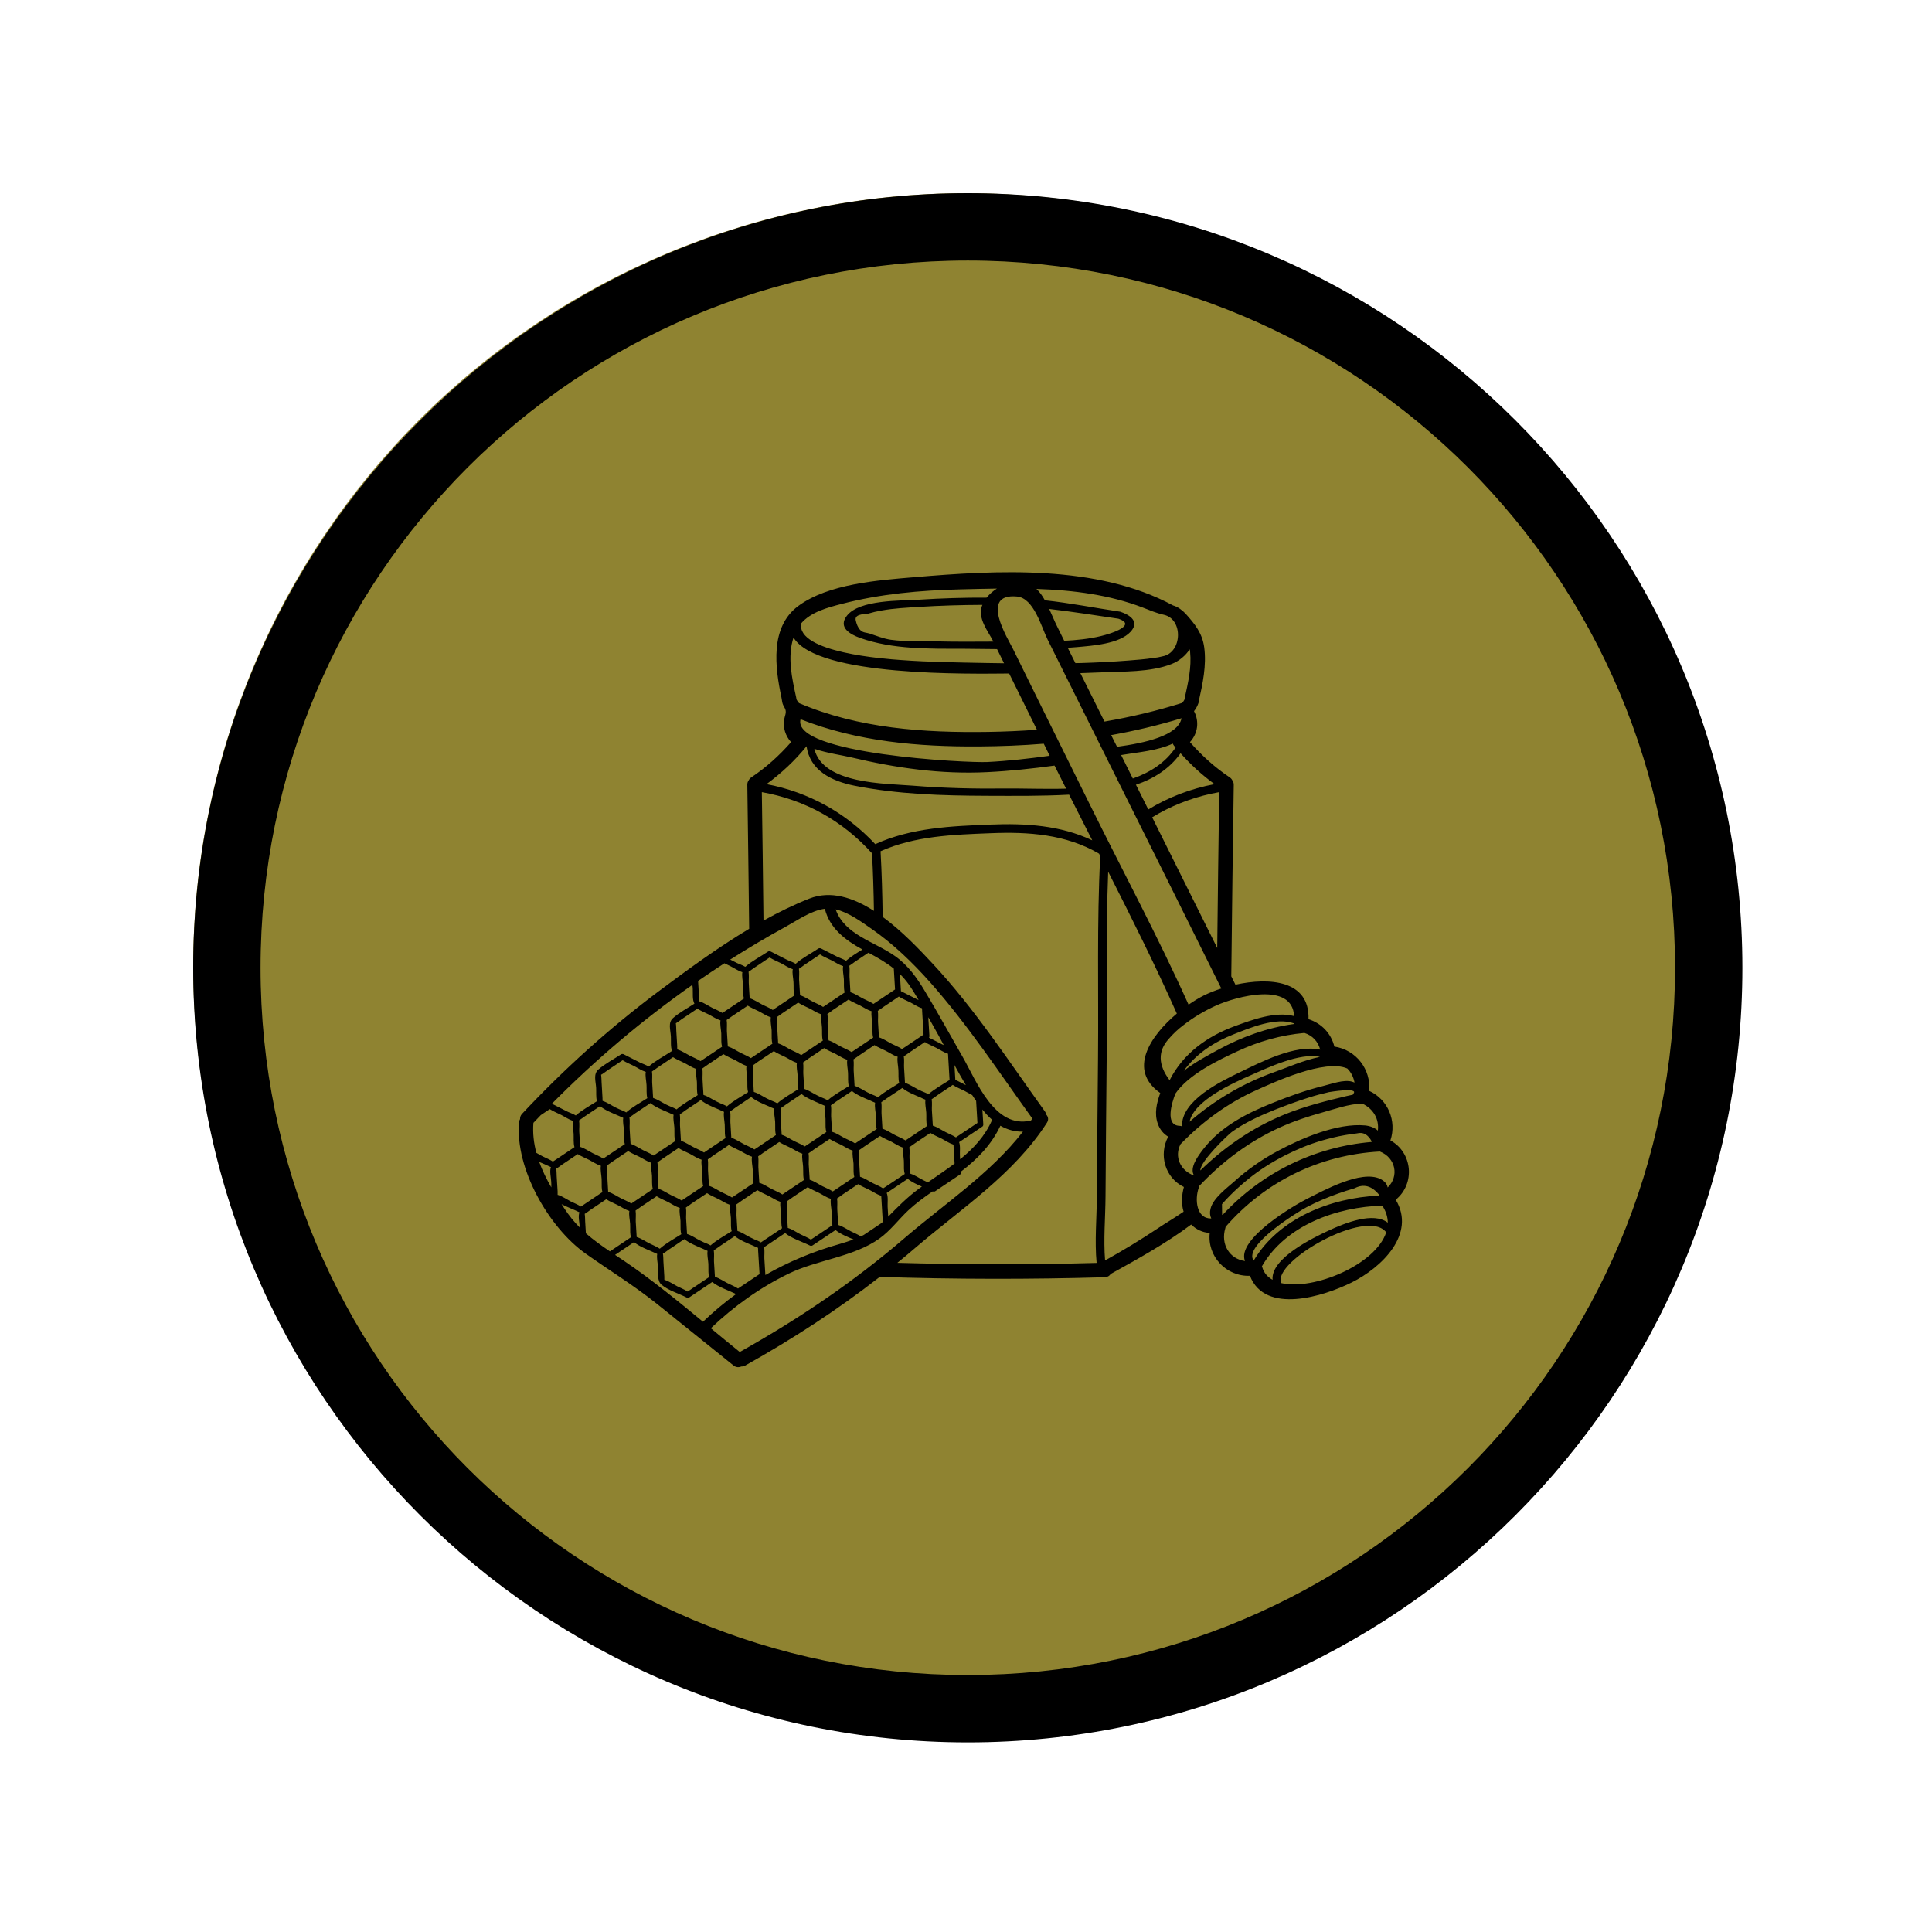 <svg version="1.0" preserveAspectRatio="xMidYMid meet" height="1080" viewBox="0 0 810 810" zoomAndPan="magnify" width="1080" xmlns:xlink="http://www.w3.org/1999/xlink" xmlns="http://www.w3.org/2000/svg"><defs><clipPath id="51ce059ffc"><path clip-rule="nonzero" d="M 81 81 L 730.5 81 L 730.5 730.5 L 81 730.5 Z M 81 81"></path></clipPath><clipPath id="819fc9772f"><path clip-rule="nonzero" d="M 217 239 L 591 239 L 591 573.367 L 217 573.367 Z M 217 239"></path></clipPath></defs><path fill-rule="nonzero" fill-opacity="1" d="M 728.992 404.996 C 728.992 410.297 728.859 415.598 728.602 420.895 C 728.34 426.188 727.949 431.477 727.43 436.754 C 726.91 442.027 726.262 447.289 725.484 452.535 C 724.707 457.781 723.801 463.004 722.766 468.203 C 721.73 473.402 720.57 478.574 719.281 483.719 C 717.992 488.863 716.578 493.973 715.039 499.047 C 713.5 504.121 711.836 509.152 710.051 514.145 C 708.266 519.137 706.355 524.082 704.328 528.984 C 702.297 533.883 700.148 538.727 697.883 543.52 C 695.617 548.312 693.234 553.051 690.734 557.727 C 688.234 562.402 685.621 567.016 682.895 571.562 C 680.168 576.109 677.332 580.59 674.387 584.996 C 671.441 589.406 668.391 593.738 665.23 598 C 662.07 602.258 658.809 606.438 655.445 610.535 C 652.082 614.633 648.621 618.648 645.059 622.578 C 641.5 626.504 637.844 630.344 634.094 634.094 C 630.344 637.844 626.504 641.5 622.578 645.059 C 618.648 648.621 614.633 652.082 610.535 655.445 C 606.438 658.809 602.258 662.07 598 665.23 C 593.738 668.391 589.406 671.441 584.996 674.387 C 580.59 677.332 576.109 680.168 571.562 682.895 C 567.016 685.621 562.402 688.234 557.727 690.734 C 553.051 693.234 548.312 695.617 543.52 697.883 C 538.727 700.148 533.883 702.297 528.984 704.328 C 524.082 706.355 519.137 708.266 514.145 710.051 C 509.152 711.836 504.121 713.5 499.047 715.039 C 493.973 716.578 488.863 717.992 483.719 719.281 C 478.574 720.57 473.402 721.73 468.203 722.766 C 463.004 723.801 457.781 724.707 452.535 725.484 C 447.289 726.262 442.027 726.91 436.754 727.43 C 431.477 727.949 426.188 728.34 420.895 728.602 C 415.598 728.859 410.297 728.992 404.996 728.992 C 399.691 728.992 394.395 728.859 389.098 728.602 C 383.801 728.34 378.516 727.949 373.238 727.43 C 367.961 726.91 362.699 726.262 357.457 725.484 C 352.211 724.707 346.988 723.801 341.785 722.766 C 336.586 721.73 331.414 720.57 326.27 719.281 C 321.129 717.992 316.02 716.578 310.945 715.039 C 305.871 713.5 300.836 711.836 295.844 710.051 C 290.852 708.266 285.906 706.355 281.008 704.328 C 276.109 702.297 271.262 700.148 266.469 697.883 C 261.676 695.617 256.941 693.234 252.266 690.734 C 247.59 688.234 242.977 685.621 238.43 682.895 C 233.879 680.168 229.402 677.332 224.992 674.387 C 220.586 671.441 216.25 668.391 211.992 665.23 C 207.734 662.07 203.555 658.809 199.453 655.445 C 195.355 652.082 191.344 648.621 187.414 645.059 C 183.484 641.5 179.645 637.844 175.895 634.094 C 172.148 630.344 168.492 626.504 164.93 622.578 C 161.371 618.648 157.906 614.633 154.543 610.535 C 151.18 606.438 147.918 602.258 144.762 598 C 141.602 593.738 138.551 589.406 135.602 584.996 C 132.656 580.59 129.82 576.109 127.094 571.562 C 124.371 567.016 121.758 562.402 119.258 557.727 C 116.758 553.051 114.375 548.312 112.105 543.52 C 109.84 538.727 107.691 533.883 105.664 528.984 C 103.633 524.082 101.727 519.137 99.938 514.145 C 98.152 509.152 96.492 504.121 94.949 499.047 C 93.41 493.973 92 488.863 90.711 483.719 C 89.422 478.574 88.262 473.402 87.227 468.203 C 86.191 463.004 85.285 457.781 84.508 452.535 C 83.73 447.289 83.078 442.027 82.559 436.754 C 82.039 431.477 81.652 426.188 81.391 420.895 C 81.129 415.598 81 410.297 81 404.996 C 81 399.691 81.129 394.395 81.391 389.098 C 81.652 383.801 82.039 378.516 82.559 373.238 C 83.078 367.961 83.73 362.699 84.508 357.457 C 85.285 352.211 86.191 346.988 87.227 341.785 C 88.262 336.586 89.422 331.414 90.711 326.27 C 92 321.129 93.41 316.02 94.949 310.945 C 96.492 305.871 98.152 300.836 99.938 295.844 C 101.727 290.852 103.633 285.906 105.664 281.008 C 107.691 276.109 109.84 271.262 112.105 266.469 C 114.375 261.676 116.758 256.941 119.258 252.266 C 121.758 247.59 124.371 242.977 127.094 238.43 C 129.82 233.879 132.656 229.402 135.602 224.992 C 138.551 220.586 141.602 216.25 144.762 211.992 C 147.918 207.734 151.18 203.555 154.543 199.453 C 157.906 195.355 161.371 191.344 164.93 187.414 C 168.492 183.484 172.148 179.645 175.895 175.895 C 179.645 172.148 183.484 168.492 187.414 164.93 C 191.344 161.371 195.355 157.906 199.453 154.543 C 203.555 151.18 207.734 147.918 211.992 144.762 C 216.25 141.602 220.586 138.551 224.992 135.602 C 229.402 132.656 233.879 129.82 238.43 127.094 C 242.977 124.371 247.59 121.758 252.266 119.258 C 256.941 116.758 261.676 114.375 266.469 112.105 C 271.262 109.84 276.109 107.691 281.008 105.664 C 285.906 103.633 290.852 101.727 295.844 99.938 C 300.836 98.152 305.871 96.492 310.945 94.949 C 316.02 93.41 321.129 92 326.27 90.711 C 331.414 89.422 336.586 88.262 341.785 87.227 C 346.988 86.191 352.211 85.285 357.457 84.508 C 362.699 83.73 367.961 83.078 373.238 82.559 C 378.516 82.039 383.801 81.652 389.098 81.391 C 394.395 81.129 399.691 81 404.996 81 C 410.297 81 415.598 81.129 420.895 81.391 C 426.188 81.652 431.477 82.039 436.754 82.559 C 442.027 83.078 447.289 83.73 452.535 84.508 C 457.781 85.285 463.004 86.191 468.203 87.227 C 473.402 88.262 478.574 89.422 483.719 90.711 C 488.863 92 493.973 93.41 499.047 94.949 C 504.121 96.492 509.152 98.152 514.145 99.938 C 519.137 101.727 524.082 103.633 528.984 105.664 C 533.883 107.691 538.727 109.84 543.52 112.105 C 548.312 114.375 553.051 116.758 557.727 119.258 C 562.402 121.758 567.016 124.371 571.562 127.094 C 576.109 129.82 580.59 132.656 584.996 135.602 C 589.406 138.551 593.738 141.602 598 144.762 C 602.258 147.918 606.438 151.18 610.535 154.543 C 614.633 157.906 618.648 161.371 622.578 164.93 C 626.504 168.492 630.344 172.148 634.094 175.895 C 637.844 179.645 641.5 183.484 645.059 187.414 C 648.621 191.344 652.082 195.355 655.445 199.453 C 658.809 203.555 662.07 207.734 665.23 211.992 C 668.391 216.25 671.441 220.586 674.387 224.992 C 677.332 229.402 680.168 233.879 682.895 238.43 C 685.621 242.977 688.234 247.59 690.734 252.266 C 693.234 256.941 695.617 261.676 697.883 266.469 C 700.148 271.262 702.297 276.109 704.328 281.008 C 706.355 285.906 708.266 290.852 710.051 295.844 C 711.836 300.836 713.5 305.871 715.039 310.945 C 716.578 316.02 717.992 321.129 719.281 326.27 C 720.57 331.414 721.73 336.586 722.766 341.785 C 723.801 346.988 724.707 352.211 725.484 357.457 C 726.262 362.699 726.91 367.961 727.43 373.238 C 727.949 378.516 728.34 383.801 728.602 389.098 C 728.859 394.395 728.992 399.691 728.992 404.996 Z M 728.992 404.996" fill="#8f8331"></path><g clip-path="url(#51ce059ffc)"><path fill-rule="nonzero" fill-opacity="1" d="M 405.75 81 C 226.562 81 81 226.562 81 405.75 C 81 584.938 226.562 730.5 405.75 730.5 C 584.938 730.5 730.5 584.938 730.5 405.75 C 730.5 226.562 584.938 81 405.75 81 Z M 405.75 109.238 C 569.676 109.238 702.262 241.824 702.262 405.75 C 702.262 569.676 569.676 702.262 405.75 702.262 C 241.824 702.262 109.238 569.676 109.238 405.75 C 109.238 241.824 241.824 109.238 405.75 109.238 Z M 405.75 109.238" fill="#000000"></path></g><g clip-path="url(#819fc9772f)"><path fill-rule="nonzero" fill-opacity="1" d="M 231.141 497.824 C 231.141 497.012 231.164 496.223 231.105 495.492 C 230.98 493.34 230.34 491.09 230.98 489.316 C 229.488 488.574 227.75 487.879 226.062 487.141 C 227.387 490.812 229.148 494.348 231.141 497.824 Z M 240.836 480.949 C 240.836 480.938 240.836 480.914 240.836 480.891 C 240.348 479.211 240.594 477.133 240.496 475.359 C 240.387 473.5 239.887 471.578 240.191 469.926 C 240.191 469.898 240.191 469.898 240.191 469.887 C 240.105 469.863 240.07 469.863 239.984 469.852 C 238.367 469.316 236.777 468.188 235.258 467.422 C 233.703 466.629 231.977 465.973 230.52 465.012 C 230.496 465 230.496 465 230.496 465 C 230.07 465.258 229.672 465.547 229.27 465.805 C 228.418 466.375 227.594 466.934 226.742 467.504 C 225.723 468.586 224.664 469.668 223.633 470.75 C 223.293 475.152 223.801 479.336 224.871 483.332 C 225.758 483.82 226.621 484.367 227.473 484.793 C 228.879 485.496 230.461 486.105 231.773 486.969 C 231.797 486.992 231.797 486.992 231.797 486.992 C 232.211 486.727 232.621 486.445 233.023 486.191 C 235.621 484.43 238.234 482.691 240.836 480.949 Z M 243.07 514.641 C 243.07 514.566 243.07 514.504 243.059 514.422 C 242.938 512.281 242.281 510.055 242.938 508.258 C 240.688 507.125 237.871 506.141 235.441 504.852 C 235.793 505.41 236.156 505.957 236.512 506.508 C 238.551 509.656 240.738 512.305 243.07 514.641 Z M 252.559 499.797 C 252.559 499.797 252.559 499.781 252.559 499.758 C 252.195 498.469 252.254 496.914 252.254 495.453 C 252.254 495.031 252.254 494.629 252.23 494.227 C 252.121 492.367 251.637 490.422 251.914 488.793 C 251.914 488.77 251.914 488.742 251.914 488.742 C 251.855 488.73 251.816 488.73 251.734 488.695 C 250.117 488.184 248.5 487.055 246.996 486.289 C 245.453 485.496 243.703 484.828 242.27 483.883 C 242.246 483.855 242.246 483.855 242.23 483.855 C 241.82 484.125 241.418 484.402 241.016 484.672 C 239.242 485.863 237.457 487.055 235.684 488.246 C 235.199 488.574 233.812 489.68 233.18 489.961 C 233.352 490.688 233.363 492.574 233.387 493.098 C 233.535 495.262 233.645 497.414 233.789 499.578 C 233.812 499.941 233.754 500.488 233.789 500.949 C 233.875 500.973 233.934 500.988 234.031 501.012 C 235.805 501.57 237.566 502.809 239.195 503.66 C 240.617 504.367 242.184 504.961 243.52 505.836 C 243.52 505.863 243.52 505.863 243.543 505.863 C 243.945 505.594 244.371 505.316 244.77 505.047 C 247.371 503.297 249.961 501.559 252.559 499.797 Z M 261.949 479.688 C 261.949 479.664 261.949 479.637 261.949 479.637 C 261.477 477.949 261.719 475.871 261.621 474.082 C 261.5 472.246 261.016 470.324 261.305 468.672 C 261.137 468.586 260.977 468.539 260.82 468.453 C 260.336 468.27 259.848 468.051 259.387 467.809 C 256.652 466.629 253.629 465.461 251.574 463.75 C 251.176 464.004 250.785 464.27 250.383 464.551 C 248.621 465.73 246.848 466.922 245.074 468.113 C 244.648 468.391 243.461 469.316 242.766 469.73 C 243.035 471.215 242.793 473.305 242.852 474.387 C 242.949 476.062 243.059 477.766 243.156 479.445 C 243.191 479.906 243.215 480.367 243.254 480.828 C 243.301 480.855 243.363 480.879 243.422 480.891 C 245.195 481.461 246.934 482.676 248.586 483.516 C 249.996 484.246 251.574 484.828 252.887 485.719 C 252.898 485.719 252.898 485.719 252.922 485.742 C 253.324 485.473 253.727 485.184 254.137 484.914 C 256.738 483.176 259.34 481.414 261.949 479.688 Z M 264.516 518.734 C 264.516 518.723 264.516 518.699 264.516 518.688 C 264.148 517.387 264.211 515.832 264.211 514.383 C 264.211 513.957 264.211 513.559 264.188 513.145 C 264.062 511.285 263.578 509.375 263.859 507.723 C 263.859 507.699 263.859 507.699 263.859 507.672 C 263.809 507.648 263.762 507.648 263.676 507.637 C 262.07 507.113 260.457 505.984 258.938 505.219 C 257.406 504.426 255.645 503.758 254.211 502.809 C 254.199 502.785 254.199 502.785 254.176 502.785 C 253.773 503.055 253.371 503.332 252.961 503.602 C 251.188 504.793 249.414 505.984 247.637 507.176 C 247.152 507.492 245.754 508.609 245.137 508.914 C 245.293 509.617 245.316 511.492 245.332 512.039 C 245.441 513.715 245.535 515.395 245.633 517.07 C 248.77 519.816 252.121 522.215 255.707 524.645 C 256.035 524.414 256.375 524.195 256.715 523.977 C 259.324 522.215 261.926 520.477 264.516 518.734 Z M 271.391 460.418 C 271.391 460.418 271.391 460.418 271.391 460.395 C 270.93 458.715 271.172 456.613 271.062 454.863 C 270.953 453 270.441 451.055 270.746 449.426 C 270.746 449.402 270.746 449.391 270.746 449.391 C 270.688 449.367 270.648 449.367 270.562 449.328 C 268.926 448.82 267.332 447.688 265.824 446.922 C 264.281 446.133 262.535 445.465 261.074 444.516 C 261.074 444.504 261.074 444.504 261.062 444.504 C 260.637 444.758 260.227 445.039 259.824 445.305 C 258.074 446.496 256.289 447.688 254.516 448.879 C 254.027 449.207 252.621 450.316 252 450.594 C 252.172 451.324 252.172 453.207 252.219 453.73 C 252.34 455.895 252.484 458.047 252.594 460.211 C 252.621 460.551 252.582 461.086 252.621 461.523 C 252.703 461.559 252.777 461.609 252.863 461.645 C 254.637 462.215 256.375 463.445 258.027 464.297 C 258.598 464.574 259.156 464.832 259.75 465.098 C 260.613 465.461 261.707 465.863 262.535 466.387 C 265.121 464.09 268.449 462.324 271.391 460.418 Z M 273.699 498.543 C 273.699 498.531 273.699 498.508 273.699 498.48 C 273.211 496.805 273.457 494.727 273.348 492.949 C 273.25 491.09 272.738 489.168 273.043 487.516 C 273.043 487.504 273.043 487.504 273.031 487.48 C 272.969 487.457 272.922 487.457 272.848 487.43 C 271.23 486.91 269.641 485.777 268.121 485.012 C 266.566 484.223 264.828 483.566 263.383 482.617 C 263.359 482.594 263.359 482.594 263.359 482.594 C 262.934 482.848 262.535 483.141 262.133 483.395 C 260.348 484.586 258.574 485.777 256.824 486.969 C 256.375 487.262 255.207 488.184 254.516 488.586 C 254.758 490.082 254.539 492.16 254.602 493.254 C 254.699 494.934 254.805 496.633 254.902 498.301 C 254.914 498.773 254.965 499.234 254.977 499.699 C 255.051 499.723 255.086 499.734 255.16 499.758 C 256.922 500.328 258.672 501.535 260.336 502.383 C 261.719 503.09 263.324 503.699 264.637 504.562 C 264.648 504.586 264.648 504.586 264.648 504.609 C 265.074 504.316 265.473 504.039 265.887 503.77 C 268.488 502.02 271.086 500.281 273.699 498.543 Z M 283.078 478.41 C 283.078 478.387 283.078 478.375 283.055 478.375 C 282.688 477.062 282.75 475.504 282.75 474.047 C 282.75 473.645 282.75 473.219 282.738 472.828 C 282.617 470.98 282.129 469.062 282.41 467.395 C 282.25 467.336 282.105 467.262 281.922 467.176 C 281.461 466.996 280.977 466.801 280.488 466.531 C 277.77 465.367 274.754 464.188 272.703 462.473 C 272.301 462.738 271.902 463.02 271.512 463.285 C 270.285 464.09 269.07 464.914 267.855 465.73 C 267.297 466.094 266.75 466.473 266.203 466.836 C 265.766 467.141 264.586 468.051 263.883 468.477 C 264.148 469.973 263.906 472.027 263.98 473.121 C 264.039 474.168 264.102 475.227 264.16 476.27 C 264.211 476.891 264.246 477.535 264.281 478.168 C 264.309 478.629 264.344 479.09 264.367 479.566 C 264.43 479.578 264.465 479.602 264.551 479.625 C 266.312 480.184 268.062 481.414 269.715 482.25 C 271.109 482.969 272.68 483.578 274.016 484.453 C 274.016 484.453 274.039 484.453 274.039 484.465 C 274.465 484.211 274.863 483.918 275.266 483.637 C 277.867 481.898 280.477 480.148 283.078 478.41 Z M 285.641 517.449 C 285.641 517.434 285.641 517.434 285.641 517.434 C 285.254 516.121 285.312 514.578 285.312 513.133 C 285.312 512.707 285.312 512.281 285.301 511.879 C 285.203 510.02 284.695 508.098 284.996 506.445 C 284.996 506.445 284.996 506.422 284.996 506.41 C 284.914 506.383 284.875 506.383 284.789 506.359 C 283.176 505.836 281.582 504.73 280.078 503.941 C 278.523 503.176 276.785 502.48 275.328 501.535 C 275.301 501.535 275.301 501.52 275.301 501.52 C 274.891 501.777 274.477 502.055 274.074 502.348 C 272.301 503.516 270.539 504.707 268.766 505.898 C 268.328 506.176 267.148 507.113 266.469 507.516 C 266.711 509.023 266.48 511.09 266.543 512.184 C 266.664 514.324 266.809 516.488 266.93 518.625 C 266.992 518.641 267.027 518.664 267.113 518.688 C 268.875 519.246 270.625 520.477 272.277 521.301 C 273.699 522.031 275.266 522.613 276.578 523.516 C 276.602 523.516 276.602 523.516 276.602 523.527 C 276.664 523.488 276.723 523.453 276.762 523.406 C 279.359 521.133 282.688 519.344 285.641 517.449 Z M 291.133 420.785 C 290.184 418.984 290.562 416.418 290.441 414.328 C 290.402 413.855 290.344 413.379 290.281 412.906 C 269.215 427.691 249.535 444.395 231.383 462.738 C 233.508 463.82 235.648 464.891 237.762 465.984 C 238.637 466.434 240.266 466.934 241.395 467.664 C 244.008 465.367 247.336 463.602 250.273 461.684 C 249.801 459.992 250.031 457.914 249.934 456.125 C 249.777 453.328 248.684 450.34 250.848 448.418 C 253.629 445.973 257.262 444.113 260.348 442.059 C 260.711 441.793 261.195 441.852 261.586 442.059 C 263.82 443.191 266.082 444.332 268.328 445.488 C 269.215 445.926 270.844 446.438 271.973 447.164 C 274.742 444.699 278.398 442.836 281.484 440.781 C 281.582 440.699 281.703 440.699 281.801 440.688 C 281.062 438.922 281.375 436.516 281.27 434.523 C 281.098 431.715 280.004 428.723 282.168 426.828 C 284.789 424.504 288.168 422.73 291.133 420.785 Z M 292.504 459.141 C 292.504 459.141 292.504 459.141 292.504 459.117 C 292.043 457.438 292.285 455.359 292.176 453.586 C 292.055 451.727 291.57 449.816 291.863 448.152 C 291.863 448.137 291.863 448.137 291.863 448.113 C 291.801 448.09 291.754 448.09 291.68 448.078 C 290.062 447.543 288.449 446.41 286.93 445.645 C 285.398 444.855 283.648 444.199 282.215 443.25 C 282.191 443.227 282.191 443.227 282.168 443.227 C 281.766 443.48 281.363 443.773 280.965 444.027 C 279.18 445.219 277.402 446.41 275.629 447.617 C 275.207 447.895 274.039 448.82 273.336 449.219 C 273.59 450.715 273.348 452.793 273.43 453.891 C 273.527 455.566 273.625 457.246 273.734 458.945 C 273.746 459.383 273.773 459.848 273.809 460.297 C 273.883 460.332 273.93 460.355 273.977 460.395 C 273.977 460.395 273.977 460.395 273.988 460.395 C 275.75 460.965 277.5 462.168 279.141 463.02 C 279.711 463.297 280.297 463.566 280.879 463.82 C 281.742 464.188 282.809 464.598 283.648 465.121 C 286.25 462.836 289.578 461.062 292.504 459.141 Z M 294.801 497.277 C 294.801 497.254 294.801 497.23 294.801 497.23 C 294.34 495.539 294.582 493.461 294.484 491.676 C 294.363 489.824 293.879 487.906 294.156 486.238 C 294.156 486.238 294.156 486.227 294.156 486.203 C 294.098 486.191 294.062 486.191 293.977 486.168 C 292.348 485.645 290.742 484.523 289.238 483.734 C 287.707 482.969 285.945 482.289 284.512 481.34 C 284.488 481.34 284.488 481.316 284.477 481.316 C 284.062 481.582 283.648 481.863 283.234 482.141 C 281.484 483.32 279.711 484.512 277.926 485.703 C 277.5 485.984 276.312 486.91 275.629 487.32 C 275.898 488.828 275.656 490.895 275.715 491.977 C 275.812 493.656 275.91 495.359 276.02 497.035 C 276.055 497.496 276.078 497.961 276.094 498.422 C 276.152 498.445 276.215 498.469 276.273 498.48 C 278.047 499.055 279.785 500.281 281.449 501.109 C 282.859 501.836 284.426 502.422 285.738 503.309 C 285.762 503.309 285.762 503.309 285.785 503.332 C 286.188 503.066 286.59 502.785 286.988 502.508 C 289.602 500.77 292.203 499.016 294.801 497.277 Z M 297.305 535.43 C 297.305 535.43 297.305 535.402 297.305 535.379 C 296.941 534.09 297 532.523 297 531.062 C 297 530.664 297 530.238 296.988 529.848 C 296.867 527.988 296.383 526.078 296.66 524.438 C 296.504 524.352 296.332 524.281 296.176 524.219 C 295.688 524.035 295.203 523.816 294.742 523.574 C 292.02 522.395 289.008 521.203 286.93 519.516 C 286.676 519.672 286.43 519.855 286.164 520.039 C 286.02 520.109 285.883 520.219 285.738 520.293 C 284.535 521.133 283.32 521.934 282.105 522.762 C 281.547 523.125 281 523.488 280.43 523.867 C 279.957 524.195 278.559 525.301 277.926 525.594 C 278.098 526.309 278.109 528.195 278.133 528.719 C 278.277 530.883 278.398 533.047 278.523 535.211 C 278.559 535.562 278.496 536.109 278.535 536.57 C 278.617 536.594 278.68 536.621 278.777 536.633 C 280.551 537.203 282.312 538.43 283.941 539.281 C 285.363 539.988 286.93 540.594 288.242 541.457 C 288.266 541.484 288.266 541.484 288.289 541.484 C 288.691 541.227 289.117 540.938 289.516 540.68 C 289.883 540.438 290.246 540.168 290.609 539.926 C 292.848 538.43 295.094 536.938 297.305 535.43 Z M 308.602 542.539 C 305.48 540.984 301.266 539.672 298.617 537.473 C 295.41 539.621 292.203 541.785 288.996 543.926 C 288.605 544.195 288.145 544.133 287.754 543.926 C 284.57 542.309 280.078 540.961 277.367 538.637 C 275.387 536.938 276.02 533.691 275.848 531.125 C 275.75 529.266 275.242 527.344 275.547 525.715 C 272.434 524.219 268.391 522.906 265.824 520.766 C 263.176 522.555 260.516 524.34 257.867 526.117 C 259.145 526.969 260.434 527.828 261.77 528.719 C 273.211 536.473 284 545.289 294.73 554.152 C 299.125 549.934 303.77 546.066 308.602 542.539 Z M 302.711 438.852 C 302.711 438.824 302.711 438.801 302.711 438.777 C 302.348 437.488 302.406 435.934 302.406 434.484 C 302.406 434.059 302.406 433.66 302.395 433.246 C 302.273 431.387 301.789 429.477 302.066 427.812 C 302.066 427.801 302.066 427.801 302.066 427.773 C 302.008 427.75 301.969 427.75 301.887 427.738 C 300.258 427.215 298.652 426.086 297.148 425.309 C 295.617 424.527 293.855 423.859 292.422 422.91 C 292.41 422.887 292.41 422.887 292.383 422.887 C 291.984 423.156 291.57 423.434 291.156 423.703 C 289.395 424.895 287.621 426.086 285.848 427.266 C 285.363 427.594 283.965 428.699 283.344 429.004 C 283.504 429.719 283.516 431.594 283.539 432.141 C 283.684 434.277 283.809 436.441 283.93 438.594 C 283.941 438.961 283.902 439.508 283.941 439.969 C 284.027 439.992 284.086 440.016 284.184 440.055 C 285.969 440.625 287.707 441.828 289.359 442.68 C 290.77 443.387 292.348 443.992 293.648 444.855 C 293.672 444.879 293.672 444.879 293.695 444.879 C 294.098 444.625 294.5 444.332 294.91 444.078 C 297.512 442.316 300.109 440.578 302.711 438.852 Z M 304.191 477.133 C 304.191 477.121 304.191 477.121 304.191 477.098 C 303.863 475.906 303.891 474.508 303.891 473.184 C 303.891 472.609 303.891 472.09 303.852 471.566 C 303.742 469.707 303.258 467.785 303.551 466.156 C 303.379 466.07 303.223 465.984 303.062 465.914 C 302.578 465.742 302.09 465.523 301.605 465.258 C 298.895 464.113 295.871 462.922 293.816 461.195 C 293.551 461.379 293.297 461.559 293.027 461.742 C 292.906 461.828 292.762 461.914 292.629 462.012 C 291.414 462.812 290.211 463.641 288.969 464.453 C 288.422 464.832 287.863 465.195 287.316 465.559 C 286.895 465.863 285.703 466.801 285.023 467.199 C 285.254 468.695 285.035 470.75 285.094 471.844 C 285.156 472.977 285.242 474.105 285.301 475.238 C 285.336 475.809 285.363 476.344 285.398 476.891 C 285.434 477.363 285.461 477.828 285.484 478.312 C 285.543 478.312 285.582 478.324 285.664 478.348 C 287.438 478.922 289.176 480.148 290.828 480.977 C 292.238 481.703 293.816 482.312 295.129 483.176 C 295.141 483.176 295.141 483.199 295.168 483.199 C 295.566 482.934 295.98 482.652 296.383 482.363 C 298.98 480.637 301.582 478.898 304.191 477.133 Z M 306.758 516.184 L 306.758 516.16 C 306.391 514.848 306.453 513.289 306.453 511.832 C 306.453 511.43 306.453 511.004 306.43 510.629 C 306.309 508.742 305.82 506.82 306.102 505.168 C 306.102 505.168 306.102 505.145 306.102 505.133 C 306.051 505.133 306.004 505.109 305.93 505.082 C 304.289 504.562 302.699 503.453 301.18 502.688 C 299.648 501.898 297.887 501.23 296.465 500.258 C 296.441 500.258 296.441 500.258 296.418 500.246 C 296.016 500.5 295.617 500.793 295.191 501.07 C 293.43 502.262 291.656 503.43 289.883 504.621 C 289.457 504.926 288.266 505.863 287.574 506.262 C 287.84 507.758 287.598 509.812 287.656 510.906 C 287.805 513.047 287.926 515.188 288.047 517.324 C 288.109 517.352 288.168 517.387 288.23 517.41 C 290.004 517.969 291.738 519.211 293.391 520.039 C 293.965 520.316 294.547 520.586 295.105 520.863 C 295.98 521.203 297.062 521.629 297.887 522.152 C 300.477 519.855 303.805 518.078 306.758 516.184 Z M 311.895 418.645 C 311.895 418.633 311.883 418.609 311.883 418.582 C 311.52 417.297 311.578 415.738 311.578 414.281 C 311.578 413.855 311.578 413.453 311.555 413.051 C 311.434 411.191 310.949 409.27 311.238 407.617 C 311.238 407.594 311.238 407.594 311.238 407.582 C 311.18 407.559 311.129 407.559 311.059 407.531 C 309.441 407.012 307.824 405.879 306.309 405.113 C 305.48 404.688 304.594 404.285 303.719 403.859 C 300.016 406.27 296.32 408.711 292.688 411.242 C 292.711 411.52 292.711 411.777 292.711 411.945 C 292.848 414.086 292.969 416.238 293.113 418.402 C 293.125 418.766 293.09 419.312 293.125 419.773 C 293.188 419.801 293.27 419.824 293.367 419.859 C 295.129 420.418 296.879 421.637 298.52 422.484 C 299.93 423.191 301.508 423.801 302.832 424.664 C 302.832 424.688 302.855 424.688 302.855 424.688 C 303.281 424.418 303.684 424.141 304.082 423.871 C 306.695 422.121 309.297 420.383 311.895 418.645 Z M 313.633 457.887 C 313.633 457.863 313.633 457.863 313.633 457.863 C 313.27 456.602 313.328 455.105 313.328 453.695 C 313.328 453.219 313.328 452.758 313.293 452.32 C 313.195 450.461 312.684 448.539 312.988 446.887 C 312.988 446.863 312.988 446.863 312.988 446.836 C 312.93 446.824 312.867 446.824 312.793 446.801 C 311.18 446.277 309.574 445.148 308.07 444.383 C 306.512 443.59 304.777 442.922 303.32 441.973 L 303.305 441.949 C 302.883 442.219 302.48 442.496 302.066 442.777 C 300.293 443.957 298.543 445.148 296.758 446.34 C 296.32 446.617 295.141 447.543 294.461 447.957 C 294.703 449.465 294.484 451.531 294.547 452.613 C 294.605 453.742 294.68 454.875 294.742 456.016 C 294.789 456.551 294.801 457.121 294.852 457.668 C 294.863 458.105 294.91 458.57 294.922 459.02 C 294.984 459.055 295.043 459.078 295.105 459.117 C 296.879 459.688 298.617 460.902 300.27 461.742 C 300.816 462.035 301.398 462.289 301.992 462.559 C 302.855 462.922 303.949 463.324 304.754 463.844 C 304.754 463.844 304.754 463.844 304.777 463.844 C 307.363 461.559 310.691 459.785 313.633 457.887 Z M 315.941 496.004 C 315.941 495.977 315.918 495.977 315.918 495.965 C 315.551 494.652 315.613 493.098 315.613 491.637 C 315.613 491.234 315.613 490.812 315.59 490.422 C 315.469 488.551 314.98 486.629 315.273 484.977 C 315.273 484.977 315.273 484.949 315.273 484.926 C 315.211 484.926 315.164 484.914 315.09 484.891 C 313.477 484.367 311.859 483.262 310.34 482.496 C 308.809 481.703 307.074 481.035 305.625 480.062 C 305.602 480.062 305.602 480.062 305.578 480.039 C 305.176 480.309 304.777 480.586 304.375 480.879 C 302.59 482.07 300.816 483.238 299.066 484.43 C 298.617 484.73 297.449 485.656 296.746 486.07 C 297 487.551 296.758 489.621 296.844 490.715 C 296.902 491.844 296.965 492.977 297.051 494.105 C 297.062 494.664 297.109 495.211 297.148 495.758 C 297.172 496.223 297.184 496.684 297.23 497.156 C 297.293 497.168 297.328 497.195 297.414 497.219 C 299.164 497.777 300.926 499.016 302.555 499.844 C 303.961 500.562 305.543 501.168 306.879 502.043 C 306.879 502.043 306.891 502.043 306.891 502.055 C 307.316 501.801 307.73 501.52 308.129 501.23 C 310.051 499.941 311.98 498.652 313.926 497.352 C 313.852 497.316 313.816 497.289 313.754 497.254 C 313.816 497.23 313.875 497.277 313.938 497.34 C 314.605 496.891 315.273 496.453 315.941 496.004 Z M 318.445 534.176 C 318.238 530.941 318.055 527.734 317.859 524.5 C 317.836 524.074 317.836 523.613 317.801 523.16 C 317.629 523.09 317.473 523.027 317.312 522.941 C 316.828 522.762 316.344 522.543 315.855 522.297 C 313.137 521.133 310.121 519.953 308.07 518.238 C 307.656 518.504 307.254 518.762 306.879 519.027 C 305.094 520.219 303.32 521.41 301.57 522.602 C 301.121 522.883 299.953 523.816 299.262 524.219 C 299.504 525.715 299.285 527.793 299.344 528.875 C 299.441 530.555 299.551 532.23 299.648 533.934 C 299.672 534.395 299.711 534.855 299.734 535.332 C 299.797 535.344 299.832 535.367 299.918 535.379 C 301.668 535.949 303.426 537.168 305.078 538.004 C 306.465 538.723 308.07 539.32 309.379 540.195 C 309.395 540.207 309.395 540.207 309.395 540.23 C 309.816 539.949 310.23 539.672 310.633 539.402 C 313.23 537.641 315.832 535.914 318.445 534.176 Z M 323.852 437.574 C 323.852 437.551 323.852 437.535 323.828 437.535 C 323.461 436.211 323.523 434.656 323.523 433.211 C 323.523 432.785 323.523 432.383 323.512 431.98 C 323.391 430.121 322.902 428.199 323.184 426.547 C 323.184 426.523 323.184 426.523 323.184 426.5 C 323.121 426.484 323.086 426.484 323 426.461 C 321.383 425.938 319.77 424.809 318.273 424.043 C 316.719 423.254 314.98 422.582 313.535 421.637 C 313.512 421.637 313.512 421.609 313.5 421.609 C 313.086 421.879 312.684 422.156 312.285 422.438 C 310.512 423.617 308.738 424.809 306.977 426 C 306.539 426.281 305.359 427.215 304.656 427.617 C 304.91 429.113 304.691 431.191 304.754 432.285 C 304.801 433.062 304.836 433.84 304.898 434.621 C 304.984 435.992 305.055 437.355 305.141 438.727 C 305.203 438.742 305.238 438.766 305.324 438.777 C 307.074 439.348 308.836 440.562 310.488 441.402 C 311.883 442.133 313.449 442.715 314.789 443.605 C 314.789 443.605 314.812 443.605 314.812 443.629 C 315.223 443.371 315.637 443.07 316.039 442.801 C 318.637 441.062 321.238 439.312 323.852 437.574 Z M 325.297 475.871 C 325.297 475.871 325.297 475.844 325.297 475.82 C 324.934 474.531 325.004 472.953 325.004 471.504 C 325.004 471.09 325.004 470.68 324.98 470.289 C 324.859 468.43 324.371 466.508 324.652 464.879 C 324.496 464.793 324.336 464.723 324.168 464.637 C 323.691 464.477 323.207 464.246 322.734 464.004 C 320.012 462.836 317.012 461.645 314.945 459.941 C 313.379 461 311.797 462.047 310.23 463.105 C 309.637 463.504 309.039 463.906 308.434 464.309 C 308.008 464.598 306.828 465.523 306.125 465.926 C 306.391 467.422 306.148 469.5 306.223 470.594 C 306.355 472.734 306.465 474.871 306.609 477.035 C 306.672 477.062 306.707 477.062 306.77 477.074 C 308.555 477.645 310.305 478.871 311.945 479.723 C 313.355 480.43 314.934 481.035 316.246 481.898 C 316.258 481.922 316.258 481.922 316.281 481.922 C 316.684 481.656 317.109 481.375 317.508 481.121 C 320.121 479.359 322.695 477.621 325.297 475.871 Z M 327.883 514.93 C 327.883 514.906 327.883 514.906 327.859 514.883 C 327.508 513.57 327.566 512.012 327.566 510.566 C 327.566 510.152 327.566 509.738 327.543 509.352 C 327.422 507.492 326.938 505.559 327.215 503.918 C 327.215 503.891 327.215 503.879 327.215 503.879 C 327.156 503.855 327.117 503.844 327.035 503.82 C 325.418 503.309 323.812 502.18 322.32 501.41 C 320.766 500.621 319.027 499.965 317.57 498.992 C 317.547 498.992 317.547 498.992 317.531 498.969 C 317.133 499.234 316.719 499.539 316.316 499.797 C 314.543 500.988 312.77 502.18 311.008 503.355 C 310.57 503.66 309.395 504.586 308.688 504.984 C 308.957 506.48 308.738 508.547 308.785 509.629 C 308.836 510.383 308.871 511.125 308.918 511.879 C 309.016 513.266 309.09 514.664 309.176 516.062 C 309.234 516.074 309.297 516.121 309.355 516.133 C 311.105 516.707 312.867 517.934 314.52 518.762 C 315.066 519.039 315.648 519.332 316.246 519.586 C 317.109 519.953 318.176 520.352 319.004 520.887 C 319.367 520.645 319.707 520.402 320.07 520.16 C 322.684 518.422 325.285 516.684 327.883 514.93 Z M 333.012 417.367 C 333.012 417.355 333.012 417.332 333.012 417.332 C 332.551 415.641 332.793 413.562 332.672 411.777 C 332.574 409.926 332.062 408.008 332.367 406.34 C 332.367 406.328 332.367 406.328 332.367 406.305 C 332.305 406.281 332.246 406.281 332.16 406.27 C 330.543 405.746 328.953 404.613 327.434 403.836 C 325.891 403.059 324.152 402.391 322.695 401.441 L 322.684 401.418 C 322.258 401.684 321.848 401.965 321.445 402.246 C 319.672 403.41 317.91 404.613 316.137 405.805 C 315.699 406.086 314.52 407.012 313.84 407.41 C 314.082 408.93 313.852 410.984 313.926 412.078 C 313.984 413.137 314.035 414.184 314.094 415.227 C 314.145 415.859 314.18 416.504 314.215 417.137 C 314.242 417.598 314.277 418.062 314.301 418.523 C 314.363 418.547 314.398 418.559 314.484 418.582 C 316.258 419.156 317.996 420.359 319.648 421.211 C 321.07 421.938 322.637 422.523 323.949 423.41 C 323.973 423.41 323.973 423.41 323.984 423.434 C 324.398 423.168 324.797 422.863 325.199 422.609 C 327.801 420.871 330.41 419.105 333.012 417.367 Z M 334.75 456.613 C 334.75 456.602 334.75 456.602 334.75 456.602 C 334.285 454.898 334.531 452.82 334.422 451.055 C 334.301 449.184 333.812 447.262 334.105 445.609 C 334.105 445.609 334.105 445.586 334.105 445.574 C 334.043 445.547 334.008 445.547 333.922 445.523 C 332.281 445 330.691 443.895 329.172 443.129 C 327.641 442.34 325.891 441.672 324.457 440.699 C 324.434 440.699 324.434 440.699 324.41 440.688 C 324.008 440.941 323.609 441.234 323.184 441.512 C 321.422 442.703 319.648 443.871 317.875 445.062 C 317.449 445.367 316.258 446.277 315.578 446.703 C 315.832 448.199 315.59 450.254 315.648 451.348 C 315.734 452.477 315.797 453.609 315.879 454.738 C 315.895 455.301 315.941 455.848 315.953 456.395 C 316.004 456.855 316.016 457.305 316.039 457.766 C 316.098 457.793 316.16 457.828 316.223 457.852 C 317.996 458.41 319.758 459.652 321.383 460.477 C 321.957 460.758 322.539 461.023 323.098 461.305 C 323.984 461.645 325.066 462.07 325.891 462.594 C 328.469 460.297 331.797 458.52 334.75 456.613 Z M 337.043 494.727 C 337.043 494.715 337.043 494.715 337.043 494.688 C 336.73 493.496 336.742 492.098 336.742 490.773 C 336.742 490.203 336.742 489.68 336.703 489.156 C 336.605 487.297 336.098 485.352 336.402 483.723 C 336.402 483.699 336.402 483.676 336.402 483.676 C 336.34 483.664 336.277 483.637 336.207 483.625 C 334.59 483.113 332.988 481.984 331.48 481.219 C 329.926 480.43 328.188 479.758 326.73 478.801 C 326.73 478.801 326.719 478.801 326.719 478.773 C 326.293 479.031 325.891 479.336 325.48 479.602 C 323.875 480.672 322.27 481.766 320.656 482.836 C 320.766 482.848 320.836 482.895 320.898 483.078 C 320.887 483.02 320.766 482.957 320.617 482.871 C 320.473 482.969 320.316 483.078 320.18 483.152 C 319.73 483.457 318.566 484.391 317.875 484.793 C 318.117 486.289 317.898 488.344 317.957 489.438 C 318.02 490.566 318.094 491.699 318.152 492.828 C 318.199 493.398 318.215 493.949 318.262 494.48 C 318.273 494.969 318.324 495.43 318.336 495.906 C 318.395 495.906 318.445 495.918 318.516 495.941 C 320.289 496.5 322.027 497.742 323.691 498.566 C 325.102 499.297 326.668 499.906 327.98 500.77 C 328.004 500.77 328.004 500.793 328.031 500.793 C 328.43 500.523 328.832 500.246 329.234 499.965 C 331.844 498.227 334.445 496.488 337.043 494.727 Z M 344.965 436.297 C 344.965 436.273 344.965 436.262 344.965 436.262 C 344.492 434.559 344.734 432.48 344.613 430.73 C 344.516 428.844 344.008 426.922 344.309 425.27 C 344.309 425.27 344.309 425.246 344.309 425.234 C 344.25 425.211 344.188 425.211 344.117 425.184 C 342.5 424.664 340.906 423.555 339.391 422.789 C 337.836 422 336.098 421.332 334.652 420.359 C 334.652 420.359 334.625 420.359 334.625 420.348 C 334.203 420.602 333.801 420.883 333.398 421.172 C 331.785 422.254 330.145 423.348 328.516 424.445 C 328.527 424.469 328.551 424.48 328.551 424.504 C 328.527 424.48 328.516 424.48 328.492 424.469 C 328.348 424.539 328.223 424.648 328.09 424.723 C 327.664 425.027 326.477 425.938 325.781 426.363 C 326.023 427.859 325.805 429.914 325.867 431.008 C 325.965 432.688 326.074 434.375 326.172 436.055 C 326.207 436.516 326.23 436.988 326.242 437.453 C 326.305 437.465 326.352 437.488 326.426 437.512 C 328.211 438.07 329.938 439.312 331.602 440.141 C 333.012 440.867 334.59 441.465 335.902 442.34 C 335.914 442.34 335.914 442.34 335.938 442.363 C 336.34 442.098 336.742 441.816 337.152 441.523 C 339.754 439.785 342.355 438.035 344.965 436.297 Z M 346.438 474.617 C 346.438 474.594 346.438 474.57 346.438 474.555 C 346.047 473.254 346.109 471.723 346.109 470.266 C 346.109 469.852 346.109 469.426 346.098 469.012 C 345.988 467.164 345.488 465.242 345.77 463.602 C 345.621 463.516 345.465 463.445 345.305 463.383 C 344.82 463.203 344.336 462.984 343.848 462.738 C 341.152 461.559 338.113 460.367 336.059 458.68 C 335.902 458.777 335.758 458.887 335.598 458.984 C 333.582 460.332 331.555 461.684 329.562 463.043 C 329.125 463.324 327.945 464.246 327.266 464.66 C 327.508 466.156 327.277 468.234 327.336 469.316 C 327.457 471.457 327.605 473.621 327.727 475.762 C 327.785 475.785 327.824 475.785 327.91 475.82 C 329.656 476.391 331.418 477.609 333.07 478.445 C 334.469 479.152 336.059 479.758 337.371 480.637 C 337.398 480.648 337.398 480.648 337.398 480.648 C 337.82 480.391 338.223 480.113 338.625 479.844 C 341.223 478.082 343.836 476.344 346.438 474.617 Z M 349 513.656 C 349 513.656 349 513.629 349 513.617 C 348.539 511.941 348.781 509.836 348.66 508.074 C 348.551 506.227 348.051 504.281 348.355 502.652 C 348.355 502.629 348.355 502.602 348.355 502.602 C 348.293 502.578 348.234 502.578 348.148 502.543 C 346.531 502.043 344.941 500.914 343.422 500.148 C 341.867 499.355 340.145 498.688 338.684 497.742 C 338.684 497.715 338.66 497.715 338.66 497.715 C 338.234 497.984 337.836 498.262 337.434 498.531 C 335.816 499.613 334.176 500.707 332.551 501.801 C 332.574 501.812 332.586 501.836 332.586 501.863 C 332.574 501.836 332.551 501.836 332.523 501.812 C 332.391 501.922 332.27 501.996 332.125 502.105 C 331.699 502.383 330.508 503.309 329.828 503.711 C 330.07 505.219 329.84 507.297 329.902 508.379 C 329.996 510.055 330.105 511.734 330.203 513.438 C 330.254 513.898 330.266 514.359 330.289 514.82 C 330.352 514.848 330.387 514.848 330.473 514.871 C 332.246 515.43 333.984 516.668 335.637 517.508 C 337.043 518.215 338.625 518.82 339.938 519.695 C 339.961 519.707 339.961 519.707 339.973 519.707 C 340.387 519.453 340.785 519.16 341.188 518.906 C 343.789 517.145 346.398 515.406 349 513.656 Z M 351.988 521.559 C 354.066 520.949 355.996 520.34 357.844 519.648 C 355.195 518.516 352.293 517.352 350.312 515.695 C 347.105 517.859 343.871 520.012 340.664 522.152 C 340.301 522.395 339.816 522.359 339.449 522.152 C 336.305 520.559 331.906 519.234 329.172 516.961 C 326.242 518.941 323.305 520.898 320.363 522.883 C 320.645 524.379 320.398 526.492 320.461 527.609 C 320.594 529.934 320.742 532.23 320.887 534.555 C 330.57 529.008 340.98 524.645 351.988 521.559 Z M 354.125 416.105 C 354.125 416.078 354.125 416.055 354.125 416.055 C 353.664 414.363 353.895 412.285 353.797 410.523 C 353.676 408.652 353.191 406.73 353.484 405.078 C 353.484 405.078 353.484 405.051 353.484 405.027 C 353.422 405.016 353.375 405.016 353.301 404.992 C 351.66 404.469 350.07 403.352 348.551 402.586 C 347.02 401.805 345.27 401.137 343.836 400.164 C 343.812 400.164 343.812 400.164 343.789 400.141 C 343.387 400.41 342.984 400.688 342.574 400.98 C 340.797 402.16 339.023 403.34 337.25 404.531 C 336.824 404.832 335.66 405.746 334.953 406.172 C 335.211 407.652 334.969 409.723 335.027 410.805 C 335.172 412.969 335.297 415.105 335.43 417.258 C 335.477 417.27 335.539 417.297 335.598 417.32 C 337.371 417.879 339.121 419.105 340.762 419.934 C 342.172 420.664 343.75 421.27 345.062 422.145 C 345.086 422.145 345.086 422.145 345.098 422.156 C 345.5 421.902 345.926 421.609 346.328 421.332 C 348.938 419.594 351.516 417.844 354.125 416.105 Z M 354.711 402.816 C 356.727 401.027 359.219 399.559 361.598 398.086 C 354.309 394.109 347.883 389.223 345.805 381.016 C 340.117 381.723 334.445 385.781 329.586 388.445 C 321.602 392.809 313.789 397.441 306.148 402.305 C 307.035 402.766 307.922 403.215 308.836 403.68 C 309.695 404.129 311.336 404.629 312.465 405.355 C 315.25 402.887 318.883 401.055 321.969 398.973 C 322.332 398.73 322.816 398.793 323.207 398.973 C 325.441 400.129 327.703 401.258 329.938 402.402 C 330.836 402.852 332.465 403.352 333.582 404.078 C 336.363 401.625 339.996 399.789 343.082 397.699 C 343.473 397.453 343.934 397.516 344.309 397.699 C 346.559 398.852 348.816 400.008 351.051 401.137 C 351.941 401.574 353.578 402.109 354.711 402.816 Z M 355.875 455.348 L 355.875 455.324 C 355.391 453.633 355.633 451.543 355.535 449.793 C 355.438 447.93 354.93 445.988 355.23 444.355 C 355.207 444.332 355.207 444.32 355.207 444.297 C 355.16 444.297 355.109 444.273 355.039 444.262 C 353.422 443.738 351.805 442.617 350.312 441.852 C 348.758 441.062 347.02 440.395 345.562 439.434 C 345.551 439.434 345.551 439.434 345.523 439.41 C 345.125 439.676 344.723 439.957 344.309 440.234 C 342.535 441.426 340.762 442.617 339.012 443.785 C 338.562 444.09 337.398 445.027 336.703 445.426 C 336.949 446.922 336.73 448.977 336.789 450.07 C 336.91 452.211 337.043 454.352 337.168 456.492 C 337.227 456.516 337.289 456.551 337.348 456.574 C 339.109 457.148 340.859 458.375 342.523 459.203 C 343.059 459.48 343.652 459.75 344.238 460.027 C 345.098 460.367 346.168 460.793 346.996 461.316 C 349.605 459.02 352.938 457.258 355.875 455.348 Z M 358.16 493.461 C 358.16 493.461 358.16 493.438 358.16 493.414 C 357.797 492.125 357.855 490.543 357.855 489.098 C 357.855 488.695 357.855 488.27 357.844 487.879 C 357.723 486.02 357.238 484.086 357.516 482.445 C 357.516 482.434 357.516 482.41 357.516 482.41 C 357.457 482.387 357.418 482.387 357.332 482.348 C 355.695 481.84 354.102 480.707 352.594 479.941 C 351.051 479.152 349.305 478.496 347.871 477.535 C 347.844 477.523 347.844 477.523 347.82 477.523 C 347.422 477.789 347.02 478.07 346.617 478.324 C 344.844 479.516 343.059 480.707 341.285 481.898 C 340.859 482.191 339.691 483.113 338.988 483.516 C 339.242 485.012 339.012 487.09 339.062 488.184 C 339.207 490.324 339.328 492.465 339.473 494.629 C 339.512 494.652 339.57 494.652 339.633 494.664 C 341.406 495.234 343.168 496.465 344.797 497.316 C 346.219 498.02 347.785 498.629 349.098 499.492 C 349.121 499.516 349.121 499.516 349.145 499.516 C 349.547 499.246 349.973 498.969 350.371 498.699 C 352.973 496.949 355.559 495.211 358.16 493.461 Z M 366.398 381.895 C 366.277 373.832 366.031 365.785 365.605 357.773 C 353.277 344.059 337.41 335.293 319.402 332.109 C 319.672 350.051 319.891 368.008 320.098 385.965 C 326.391 382.453 332.793 379.328 339.27 376.762 C 348.246 373.199 357.699 376.312 366.398 381.895 Z M 366.07 435.031 C 366.07 435.008 366.07 435.008 366.07 434.984 C 365.605 433.293 365.852 431.203 365.754 429.453 C 365.633 427.594 365.145 425.66 365.426 423.992 C 365.426 423.992 365.426 423.98 365.426 423.957 C 365.363 423.957 365.328 423.934 365.242 423.922 C 363.613 423.387 362.012 422.281 360.504 421.512 C 358.961 420.723 357.211 420.055 355.777 419.094 C 355.754 419.094 355.754 419.094 355.742 419.07 C 355.34 419.336 354.93 419.617 354.527 419.898 C 352.754 421.09 350.98 422.281 349.195 423.445 C 348.781 423.75 347.602 424.688 346.898 425.09 C 347.164 426.582 346.922 428.637 346.996 429.73 C 347.105 431.434 347.203 433.113 347.297 434.789 C 347.324 435.25 347.348 435.715 347.383 436.176 C 347.445 436.199 347.48 436.211 347.543 436.234 C 349.316 436.809 351.078 438.035 352.703 438.863 C 354.125 439.59 355.695 440.199 357.004 441.062 C 357.031 441.062 357.031 441.086 357.055 441.086 C 357.457 440.82 357.879 440.539 358.281 440.262 C 360.883 438.523 363.469 436.785 366.07 435.031 Z M 367.551 473.34 C 367.551 473.316 367.551 473.305 367.551 473.305 C 367.188 471.992 367.246 470.434 367.246 468.977 C 367.246 468.551 367.246 468.148 367.223 467.75 C 367.102 465.914 366.617 463.992 366.895 462.324 C 366.738 462.254 366.578 462.191 366.422 462.105 C 365.934 461.926 365.449 461.707 364.988 461.461 C 362.254 460.297 359.23 459.117 357.176 457.402 C 356.91 457.586 356.641 457.742 356.387 457.926 C 356.266 458.035 356.117 458.105 355.984 458.215 C 354.77 459.02 353.555 459.82 352.328 460.66 C 351.781 461.023 351.234 461.402 350.676 461.766 C 350.25 462.047 349.059 462.984 348.367 463.383 C 348.637 464.879 348.391 466.957 348.453 468.051 C 348.551 469.73 348.66 471.418 348.758 473.098 C 348.793 473.559 348.816 474.02 348.828 474.496 C 348.902 474.508 348.965 474.531 349.012 474.555 C 350.797 475.117 352.523 476.332 354.188 477.184 C 355.598 477.898 357.176 478.496 358.488 479.359 C 358.5 479.383 358.5 479.383 358.523 479.395 C 358.926 479.141 359.328 478.836 359.738 478.566 C 362.34 476.828 364.938 475.078 367.551 473.34 Z M 370.113 512.281 C 369.934 509.094 369.727 505.922 369.543 502.727 C 369.508 502.289 369.508 501.801 369.457 501.34 C 369.398 501.316 369.363 501.316 369.277 501.289 C 367.648 500.77 366.059 499.637 364.539 498.871 C 363.008 498.082 361.246 497.414 359.812 496.465 C 359.801 496.453 359.801 496.453 359.777 496.453 C 359.375 496.707 358.961 496.988 358.562 497.254 C 356.785 498.445 355.012 499.637 353.238 500.828 C 352.812 501.109 351.648 502.043 350.93 502.445 C 351.199 503.941 350.957 506.02 351.039 507.113 C 351.137 508.781 351.234 510.457 351.332 512.16 C 351.355 512.621 351.379 513.082 351.418 513.559 C 351.477 513.57 351.516 513.57 351.574 513.617 C 353.359 514.176 355.109 515.395 356.75 516.242 C 358.125 516.926 359.629 517.531 360.906 518.359 C 361.305 518.176 361.695 517.969 362.07 517.789 C 362.156 517.727 362.242 517.68 362.316 517.629 C 364.719 516.012 367.125 514.395 369.543 512.793 C 369.727 512.621 369.934 512.438 370.113 512.281 Z M 375.254 414.828 C 375.07 411.922 374.891 409.016 374.73 406.098 C 371.523 403.52 367.902 401.477 364.102 399.438 C 363.953 399.52 363.809 399.617 363.688 399.703 C 361.914 400.895 360.141 402.086 358.379 403.254 C 357.941 403.559 356.762 404.492 356.082 404.895 C 356.324 406.391 356.105 408.445 356.168 409.539 C 356.289 411.703 356.422 413.844 356.543 415.98 C 356.605 415.996 356.641 416.02 356.727 416.043 C 358.488 416.602 360.238 417.844 361.891 418.668 C 363.285 419.398 364.879 420.008 366.191 420.871 C 366.215 420.871 366.215 420.883 366.215 420.883 C 366.641 420.625 367.039 420.348 367.441 420.055 C 370.055 418.316 372.652 416.59 375.254 414.828 Z M 376.992 454.07 L 376.992 454.047 C 376.531 452.367 376.773 450.277 376.652 448.516 C 376.555 446.656 376.043 444.723 376.348 443.082 C 376.348 443.07 376.348 443.043 376.348 443.043 C 376.285 443.02 376.227 443.02 376.164 442.984 C 374.523 442.473 372.934 441.344 371.414 440.578 C 369.871 439.785 368.133 439.129 366.676 438.18 C 366.676 438.156 366.676 438.156 366.664 438.133 C 366.238 438.414 365.824 438.703 365.426 438.961 C 363.676 440.152 361.891 441.344 360.117 442.547 C 359.691 442.824 358.5 443.75 357.82 444.152 C 358.074 445.645 357.844 447.727 357.906 448.82 C 358.039 450.945 358.16 453.086 358.281 455.227 C 358.344 455.238 358.402 455.285 358.465 455.301 C 360.238 455.871 361.977 457.098 363.629 457.949 C 364.172 458.23 364.758 458.496 365.34 458.766 C 366.215 459.117 367.309 459.531 368.133 460.051 C 370.711 457.742 374.051 455.992 376.992 454.07 Z M 379.301 492.207 C 379.301 492.184 379.301 492.16 379.301 492.148 C 378.91 490.848 378.973 489.316 378.973 487.855 C 378.973 487.43 378.973 487.02 378.945 486.605 C 378.852 484.758 378.34 482.836 378.645 481.172 C 378.645 481.156 378.633 481.156 378.633 481.133 C 378.57 481.121 378.523 481.121 378.449 481.098 C 376.832 480.574 375.219 479.445 373.723 478.664 C 372.168 477.887 370.43 477.219 368.984 476.27 C 368.961 476.246 368.961 476.246 368.961 476.246 C 368.535 476.512 368.133 476.793 367.723 477.062 C 365.949 478.254 364.172 479.445 362.426 480.637 C 361.977 480.914 360.809 481.84 360.117 482.25 C 360.359 483.734 360.141 485.828 360.199 486.91 C 360.324 489.059 360.457 491.211 360.578 493.352 C 360.637 493.375 360.688 493.375 360.762 493.414 C 362.52 493.984 364.281 495.188 365.934 496.039 C 367.32 496.742 368.926 497.352 370.223 498.227 C 370.25 498.238 370.25 498.238 370.25 498.238 C 370.672 497.984 371.074 497.691 371.488 497.438 C 374.086 495.672 376.688 493.949 379.301 492.207 Z M 384.137 418.801 C 384.402 418.926 384.742 419.094 385.133 419.227 C 383.793 416.965 382.422 414.73 380.926 412.602 C 379.797 411.035 378.582 409.637 377.293 408.371 C 377.441 410.73 377.574 413.09 377.719 415.461 C 377.719 415.473 377.695 415.496 377.695 415.52 C 379.836 416.625 381.996 417.719 384.137 418.801 Z M 384.984 498.566 C 385.496 498.203 385.992 497.836 386.492 497.473 C 384.34 496.551 382.18 495.551 380.586 494.227 C 377.637 496.195 374.695 498.18 371.742 500.16 C 372.449 501.559 372.07 504.465 372.145 505.836 C 372.23 507.246 372.312 508.672 372.387 510.082 C 376.422 505.957 380.344 501.996 384.984 498.566 Z M 387.207 433.758 C 387.004 430.547 386.82 427.324 386.625 424.102 C 386.602 423.652 386.602 423.168 386.539 422.703 C 386.48 422.68 386.441 422.68 386.359 422.645 C 384.742 422.145 383.152 421.016 381.633 420.238 C 380.078 419.461 378.34 418.789 376.895 417.844 C 376.871 417.816 376.871 417.816 376.871 417.793 C 376.445 418.086 376.043 418.363 375.645 418.633 C 373.855 419.824 372.082 421.016 370.332 422.195 C 369.883 422.484 368.719 423.41 368.023 423.812 C 368.27 425.309 368.051 427.398 368.109 428.48 C 368.172 429.609 368.258 430.742 368.316 431.871 C 368.352 432.418 368.379 432.965 368.414 433.523 C 368.438 434 368.473 434.461 368.5 434.922 C 368.559 434.949 368.598 434.949 368.68 434.973 C 370.43 435.531 372.191 436.758 373.844 437.609 C 375.23 438.316 376.832 438.922 378.145 439.785 C 378.156 439.809 378.156 439.809 378.156 439.809 C 378.582 439.555 378.984 439.262 379.398 439.008 C 381.996 437.246 384.598 435.508 387.207 433.758 Z M 388.68 472.062 C 388.656 472.051 388.656 472.027 388.656 472.027 C 388.191 470.324 388.438 468.246 388.34 466.496 C 388.219 464.637 387.73 462.715 388.012 461.062 C 387.852 461 387.707 460.914 387.523 460.844 C 387.039 460.66 386.578 460.453 386.09 460.188 C 383.371 459.02 380.355 457.852 378.305 456.125 C 377.902 456.395 377.5 456.672 377.113 456.941 C 375.34 458.133 373.566 459.297 371.777 460.488 C 371.355 460.793 370.188 461.707 369.484 462.105 C 369.75 463.625 369.508 465.68 369.582 466.777 C 369.691 468.453 369.785 470.145 369.883 471.82 C 369.906 472.297 369.934 472.758 369.969 473.219 C 370.031 473.242 370.066 473.254 370.152 473.281 C 371.902 473.84 373.664 475.078 375.289 475.906 C 376.711 476.637 378.277 477.242 379.617 478.105 C 379.617 478.105 379.641 478.105 379.641 478.129 C 380.066 477.863 380.465 477.582 380.867 477.305 C 383.465 475.566 386.078 473.801 388.68 472.062 Z M 395.059 437.879 C 395.215 437.949 395.434 438.059 395.676 438.156 C 394.254 435.496 392.82 432.844 391.363 430.305 C 390.633 429.051 389.93 427.75 389.227 426.484 C 389.227 426.742 389.227 426.984 389.227 427.215 C 389.371 429.598 389.527 431.992 389.664 434.375 C 389.664 434.656 389.59 434.863 389.48 435.043 C 391.34 435.98 393.199 436.93 395.059 437.879 Z M 398.105 452.793 C 397.926 449.586 397.719 446.375 397.535 443.164 C 397.5 442.715 397.523 442.23 397.461 441.77 C 397.402 441.754 397.352 441.754 397.281 441.707 C 395.664 441.207 394.047 440.078 392.531 439.312 C 391 438.523 389.238 437.852 387.816 436.906 C 387.793 436.879 387.793 436.879 387.766 436.879 C 387.367 437.148 386.965 437.426 386.551 437.695 C 384.777 438.887 383.004 440.078 381.23 441.27 C 380.805 441.551 379.641 442.473 378.922 442.887 C 379.191 444.383 378.945 446.461 379.031 447.543 C 379.129 449.219 379.238 450.898 379.336 452.602 C 379.348 453.039 379.371 453.512 379.41 453.949 C 379.469 453.984 379.52 454.012 379.578 454.047 C 381.352 454.617 383.113 455.832 384.742 456.672 C 385.312 456.965 385.898 457.219 386.457 457.488 C 387.344 457.852 388.41 458.254 389.238 458.777 C 391.852 456.477 395.152 454.715 398.105 452.793 Z M 400.219 487.82 C 400.086 485.645 399.965 483.457 399.82 481.281 C 399.797 480.816 399.797 480.332 399.758 479.855 C 399.699 479.844 399.66 479.844 399.578 479.82 C 397.949 479.297 396.344 478.191 394.84 477.402 C 393.285 476.609 391.547 475.941 390.09 474.992 C 390.09 474.992 390.09 474.969 390.074 474.969 C 389.652 475.238 389.238 475.516 388.836 475.809 C 387.086 476.977 385.312 478.168 383.527 479.359 C 383.113 479.637 381.91 480.574 381.23 480.977 C 381.488 482.496 381.254 484.551 381.316 485.645 C 381.414 487.32 381.512 489.012 381.621 490.688 C 381.656 491.152 381.668 491.613 381.691 492.086 C 381.754 492.098 381.801 492.125 381.875 492.148 C 383.648 492.707 385.387 493.949 387.039 494.773 C 387.672 495.09 388.34 495.395 389.008 495.699 C 392.75 493.098 396.586 490.543 400.219 487.82 Z M 400.523 452.684 C 401.996 453.426 403.477 454.191 404.945 454.934 C 403.293 452.199 401.691 449.367 400.16 446.52 C 400.281 448.574 400.402 450.645 400.523 452.684 Z M 409.793 470.801 C 409.613 467.723 409.43 464.66 409.246 461.559 C 408.676 460.781 408.129 459.941 407.594 459.117 C 406.441 458.559 405.312 457.828 404.219 457.281 C 402.664 456.492 400.926 455.832 399.48 454.863 C 399.48 454.863 399.453 454.863 399.453 454.836 C 399.031 455.105 398.629 455.383 398.227 455.664 C 397.012 456.477 395.785 457.305 394.57 458.105 C 394.023 458.496 393.465 458.859 392.918 459.227 C 392.469 459.531 391.305 460.453 390.609 460.855 C 390.852 462.352 390.633 464.418 390.695 465.5 C 390.758 466.629 390.84 467.762 390.902 468.891 C 390.938 469.461 390.961 470.008 391 470.555 C 391.023 471.02 391.059 471.48 391.086 471.941 C 391.145 471.969 391.18 471.992 391.266 472.004 C 393.039 472.574 394.777 473.801 396.43 474.629 C 397.84 475.359 399.418 475.965 400.73 476.828 C 400.742 476.828 400.742 476.855 400.766 476.855 C 401.168 476.586 401.582 476.309 401.98 476.027 C 404.582 474.289 407.184 472.551 409.793 470.801 Z M 415.965 469.488 C 414.508 468.234 413.16 466.777 411.871 465.16 C 411.992 467.238 412.125 469.316 412.25 471.418 C 412.273 471.93 412.031 472.27 411.664 472.43 C 411.664 472.453 411.664 472.453 411.641 472.465 C 408.457 474.594 405.285 476.734 402.105 478.848 C 402.711 480.309 402.359 483.055 402.445 484.367 C 402.469 484.926 402.504 485.473 402.539 486.02 C 408.094 481.535 412.953 476.391 415.965 469.488 Z M 392.434 268.891 C 400.453 269.086 408.457 269.047 416.477 268.988 C 414.145 264.414 409.832 259.348 411.688 254.02 C 411.75 253.875 411.824 253.742 411.895 253.598 C 402.965 253.633 394.047 253.898 385.145 254.457 C 380.016 254.789 374.77 255.031 369.703 255.941 C 367.684 256.281 365.691 256.746 363.738 257.328 C 361.781 257.5 358.125 257.57 358.793 260.195 C 359.133 261.594 359.652 263.129 360.699 264.16 C 361.879 265.352 363.129 265.145 364.562 265.605 C 367.613 266.578 370.25 267.746 373.504 268.223 C 379.773 269.086 386.113 268.719 392.434 268.891 Z M 420.945 278.07 C 419.988 276.098 419.016 274.117 418.02 272.137 C 413.219 272.074 408.434 272.016 403.695 271.988 C 389.48 271.977 374.246 272.293 360.637 267.469 C 356.266 265.91 351.332 263.004 355.039 258.18 C 360.273 251.359 377.695 251.895 385.145 251.434 C 394.609 250.824 404.145 250.52 413.645 250.57 C 414.836 249.074 416.332 247.797 417.945 246.762 C 412.77 246.824 407.605 246.969 402.469 247.09 C 385.727 247.516 369.117 248.965 352.887 253.195 C 346.875 254.75 339.996 256.562 335.879 261.363 C 333.898 273.668 371.34 276.258 377.781 276.719 C 389.711 277.605 401.652 277.727 413.609 277.961 C 416.051 277.996 418.504 278.031 420.945 278.07 Z M 428.867 474.445 C 425.406 474.508 422.258 473.598 419.418 471.969 C 415.66 479.93 409.805 485.922 402.844 491.234 C 402.844 491.332 402.867 491.441 402.867 491.539 C 402.906 492.062 402.648 492.391 402.285 492.574 C 402.285 492.574 402.285 492.586 402.262 492.586 C 398.871 494.871 395.48 497.156 392.066 499.43 C 391.766 499.637 391.387 499.602 391.035 499.48 C 387.465 501.934 383.977 504.5 380.781 507.465 C 376.711 511.309 373.336 515.914 368.777 519.211 C 358.016 526.98 342.598 528.172 330.629 533.992 C 318.566 539.855 307.703 547.648 298.008 556.875 C 302.055 560.23 306.09 563.562 310.145 566.832 C 335.027 552.875 357.578 537.664 379.301 519.027 C 396.043 504.645 415.227 492.004 428.867 474.445 Z M 432.234 469.789 C 432.441 469.523 432.621 469.242 432.805 468.953 C 418.992 449.754 405.797 429.695 390.074 411.957 C 382.641 403.594 374.512 395.738 365.305 389.355 C 361.148 386.477 355.656 382.426 350.348 381.262 C 354.125 391.973 366.555 394.695 375.254 400.848 C 380.723 404.723 384.402 409.926 387.793 415.582 C 393.234 424.648 398.324 433.938 403.598 443.105 C 409.406 453.246 417.035 473.426 432.148 469.789 C 432.195 469.789 432.211 469.805 432.234 469.789 Z M 434.734 305.945 C 430.859 298.094 426.961 290.238 423.086 282.371 C 406.938 282.48 342.621 283.809 332.684 267.285 C 330.023 275.371 332.039 284.402 333.812 292.438 C 333.875 292.656 333.898 292.852 333.898 293.059 C 333.898 293.082 333.922 293.121 333.945 293.145 C 334.02 293.363 334.02 293.387 334.008 293.387 C 334.02 293.398 334.055 293.461 334.129 293.582 C 334.262 293.824 334.406 294.066 334.59 294.297 L 334.59 294.312 C 334.664 294.371 334.969 294.738 334.969 294.738 C 334.992 294.762 335.027 294.773 335.051 294.797 C 359.996 305.422 387.332 307.258 414.191 306.855 C 421.055 306.746 427.91 306.457 434.734 305.945 Z M 440.082 316.852 C 439.254 315.172 438.43 313.484 437.605 311.805 C 428.602 312.535 419.562 312.887 410.523 312.949 C 384.984 313.117 359.449 310.918 335.637 301.543 C 331.734 316.207 405.492 319.902 413.949 319.477 C 422.707 319.039 431.406 318.043 440.082 316.852 Z M 446.969 330.648 C 445.332 327.414 443.738 324.207 442.121 320.973 C 432.758 322.25 423.352 323.258 413.949 323.719 C 394.57 324.691 375.738 322.016 356.934 317.543 C 353.031 316.609 346.801 315.781 341.406 313.945 C 345.004 328.824 371.062 328.449 382.75 329.398 C 395.605 330.441 408.48 330.734 421.359 330.59 C 428.809 330.504 437.785 330.891 446.969 330.648 Z M 457.93 352.312 C 454.672 345.941 451.453 339.547 448.223 333.164 C 436.691 333.797 425.004 333.676 413.621 333.641 C 395.25 333.578 376.285 333.031 358.195 329.398 C 348.637 327.477 339.57 323.074 338.164 312.852 C 333.254 318.918 327.605 324.156 321.371 328.754 C 338.988 332.082 354.672 340.766 366.957 353.918 C 382.117 347 398.895 346.344 415.32 345.699 C 430.07 345.094 444.664 346.039 457.93 352.312 Z M 461.281 358.879 C 461.102 358.562 460.93 358.211 460.773 357.895 C 446.824 349.738 431.188 348.68 415.32 349.324 C 399.734 349.93 383.637 350.441 369.18 356.887 C 369.691 366.027 369.934 375.219 370.066 384.41 C 378.305 390.453 385.664 398.27 391.023 404.02 C 408.699 422.984 423.047 445.086 438.148 466.07 C 438.465 466.496 438.637 466.922 438.672 467.336 C 439.461 468.188 439.742 469.426 438.941 470.691 C 424.969 492.488 402.883 506.727 383.574 523.309 C 381.145 525.41 378.691 527.453 376.227 529.445 C 404.07 530.238 431.93 530.25 459.762 529.484 C 458.902 520.426 459.801 510.785 459.859 501.742 C 459.98 482.25 460.164 462.777 460.348 443.289 C 460.625 415.254 459.824 386.914 461.281 358.879 Z M 465.281 265.605 C 466.785 265.133 476.395 261.91 468.91 259.395 C 459.094 257.938 449.535 256.441 439.887 255.309 C 441.031 257.789 442.086 260.402 443.312 262.848 C 444.262 264.77 445.234 266.703 446.18 268.648 C 447.434 268.562 448.684 268.523 449.934 268.414 C 455.148 267.988 460.309 267.262 465.281 265.605 Z M 468.328 313.094 C 479.762 311.539 493.938 308.488 495.371 301.117 C 485.652 304.086 475.812 306.406 465.863 308.195 C 466.422 309.277 466.969 310.383 467.516 311.5 C 467.781 312.047 468.062 312.57 468.328 313.094 Z M 487.441 275.152 C 495.629 273.691 496.234 259.555 487.926 257.742 C 484.73 257.023 481.984 255.832 478.898 254.641 C 472.059 252.039 464.914 250.242 457.688 249.051 C 450.02 247.773 442.281 247.164 434.531 246.91 C 435.902 248.199 437.059 249.84 438.066 251.676 C 448.707 252.828 459.059 254.883 469.715 256.465 C 473.895 257.875 477.855 260.66 474.016 264.84 C 469.312 269.973 458.016 270.703 451.684 271.285 C 450.359 271.406 449.012 271.504 447.652 271.59 C 448.719 273.727 449.789 275.867 450.859 278.008 C 451.672 277.996 452.473 277.996 453.289 277.973 C 459.887 277.766 466.48 277.449 473.078 276.926 C 476.555 276.645 480.066 276.402 483.516 275.855 C 484.852 275.746 486.164 275.504 487.441 275.152 Z M 492.883 313.398 C 492.664 313.129 492.422 312.887 492.203 312.633 C 491.984 312.352 491.812 312.047 491.691 311.746 C 485.301 314.773 476.516 315.453 470.832 316.426 C 470.562 316.473 470.297 316.512 470.043 316.57 C 471.668 319.84 473.309 323.113 474.938 326.406 C 482.25 323.816 488.57 319.781 492.883 313.398 Z M 496.234 508 C 495.191 504.645 495.434 501.07 496.355 497.656 C 488.422 493.801 485.703 484.16 489.773 476.551 C 487.816 475.383 486.285 473.582 485.422 471.164 C 483.867 466.812 484.949 462.41 486.441 458.254 C 472.738 448.637 482.168 434.375 493.395 424.941 C 484.449 404.895 474.598 385.164 464.609 365.469 C 463.602 391.363 464.246 417.453 463.98 443.289 C 463.797 462.777 463.613 482.25 463.492 501.742 C 463.434 510.445 462.594 519.695 463.312 528.449 C 470.844 524.254 478.23 519.793 485.422 514.992 C 488.605 512.84 492.52 510.566 496.234 508 Z M 509.199 328.754 C 503.988 324.934 499.25 320.633 494.961 315.805 C 490.344 322.309 483.723 326.492 476.25 329.008 C 477.977 332.461 479.711 335.914 481.426 339.367 C 489.883 334.223 499.223 330.648 509.199 328.754 Z M 496.746 292.438 C 498.129 286.152 499.625 279.746 498.957 273.266 C 498.922 272.891 498.836 272.562 498.801 272.223 C 497.051 274.848 494.402 277.121 491.266 278.359 C 482.191 281.945 470.781 281.449 461.223 281.91 C 458.453 282.031 455.707 282.129 452.949 282.215 C 456.312 288.973 459.68 295.746 463.055 302.516 C 474.039 300.633 484.914 298.066 495.605 294.699 C 495.676 294.652 495.957 294.336 495.992 294.273 C 496.152 294.043 496.297 293.812 496.441 293.582 C 496.48 293.484 496.516 293.449 496.539 293.398 C 496.562 293.363 496.574 293.277 496.625 293.145 C 496.637 293.121 496.637 293.082 496.66 293.059 C 496.66 292.852 496.684 292.656 496.746 292.438 Z M 504.754 417.332 C 506.793 416.324 509.273 415.312 512.043 414.426 C 498.641 387.34 485.094 360.312 471.633 333.25 C 464.574 319.074 457.504 304.875 450.445 290.699 C 446.691 283.164 442.926 275.613 439.195 268.098 C 436.594 262.871 433.461 250.75 426.379 250.094 C 410.473 248.625 422.586 267.746 424.762 272.195 C 428.359 279.527 431.977 286.836 435.586 294.176 C 442.645 308.449 449.727 322.797 456.801 337.07 C 470.625 365.066 485.52 392.75 498.312 421.211 C 500.574 419.652 502.773 418.316 504.754 417.332 Z M 510.328 397.453 C 510.582 375.668 510.828 353.871 511.156 332.109 C 502.152 333.699 493.672 336.68 485.922 340.984 C 484.949 341.531 484 342.078 483.055 342.66 C 492.164 360.922 501.266 379.18 510.328 397.453 Z M 517.91 430.133 C 524.895 427.594 534.773 423.871 542.559 426 C 541.832 411.375 518.238 417.793 509.844 421.574 C 505.055 423.75 500.355 426.484 496.211 429.758 C 493.938 431.445 491.898 433.355 490.062 435.496 C 485.363 440.637 485.496 446.438 490.367 452.879 C 496.113 441.586 506.148 434.438 517.91 430.133 Z M 542.402 429.234 C 542.402 429.148 542.402 429.086 542.402 429.027 C 534.941 426.34 524.094 430.91 517.266 433.609 C 508.836 436.93 501.484 441.816 496.273 448.977 C 500.754 445.488 505.992 442.68 510.707 440.113 C 520.742 434.68 531.238 430.887 542.379 429.332 C 542.379 429.27 542.379 429.27 542.402 429.234 Z M 519.879 449.512 C 528.406 445.426 542.84 437.793 553.496 440.055 C 552.609 436.637 550.25 434.133 546.875 433.062 C 537.07 433.949 527.727 436.578 518.762 440.758 C 510.926 444.418 498.336 450.34 492.723 458.594 C 492.699 458.68 492.688 458.777 492.641 458.887 C 491.508 461.887 488.18 471.809 494.5 472.004 C 494.898 472.004 495.262 472.113 495.566 472.234 C 495.191 461.402 511.797 453.391 519.879 449.512 Z M 553.398 443.105 C 544.883 441.184 531.141 447.809 524.156 450.887 C 517.656 453.742 500.512 461.316 498.738 470.289 C 509.234 461.184 521.141 454.133 534.48 449.402 C 539.473 447.652 546.535 444.48 553.398 443.105 Z M 567.441 458.496 C 569.75 455.711 557.297 457.863 557.297 457.852 L 557.273 457.852 C 554.344 458.52 551.504 459.262 548.648 460.176 C 543.871 461.684 539.172 463.422 534.504 465.258 C 528.223 467.785 521.871 470.629 516.379 474.629 C 515.129 475.543 503.074 486.871 503.258 490.727 C 512.59 481.621 523.219 474.082 535.234 468.672 C 543.824 464.793 552.852 462.312 562.012 460.148 C 563.75 459.723 565.461 459.297 567.176 458.957 C 567.246 458.801 567.32 458.656 567.441 458.496 Z M 566.715 453.449 C 567.125 453.559 567.504 453.707 567.891 453.875 C 567.477 451.566 566.434 449.523 564.855 447.969 C 555.477 443.848 533.996 453.793 526.938 456.965 C 514.762 462.41 504.191 470.191 494.949 479.688 C 492.227 484.926 494.84 490.812 500.633 492.852 C 498.52 489.621 502.348 484.512 504.629 481.594 C 511.922 472.27 522.695 466.738 533.473 462.434 C 540.363 459.664 547.445 457.086 554.648 455.324 C 558.16 454.461 563.25 452.539 566.715 453.449 Z M 574.973 478.773 C 575.035 478.691 575.059 478.605 575.109 478.555 C 573.555 475.625 571.5 474.496 568.898 475.176 C 567.223 475.359 565.512 475.625 563.848 475.906 C 560.602 476.465 557.418 477.254 554.246 478.168 C 548.855 479.723 543.668 481.898 538.648 484.453 C 533.133 487.273 527.883 490.594 523.086 494.531 C 520.559 496.586 518.117 498.785 515.797 501.109 C 514.605 502.301 513.426 503.551 512.32 504.852 C 512.344 506.348 512.371 507.855 512.383 509.352 C 512.504 509.266 512.625 509.23 512.746 509.191 C 529.074 491.602 551.102 480.828 574.973 478.773 Z M 581.184 516.668 C 573.262 506.082 533.266 528.898 537.141 537.934 C 550.797 541.117 576.711 530.238 581.184 516.668 Z M 577.672 474.008 C 578.277 469.242 575.824 464.832 571.137 462.691 C 565.512 462.801 559.352 465.062 554.262 466.449 C 548.246 468.113 542.355 470.082 536.68 472.648 C 523.68 478.531 512.418 486.992 502.711 497.316 C 502.699 497.508 502.637 497.754 502.578 497.984 C 500.84 502.848 501.57 511.027 507.84 510.848 C 507.277 509.754 507.121 508.34 507.523 506.762 C 508.602 502.324 514.363 498.117 517.449 495.359 C 522.941 490.41 529.016 486.141 535.551 482.629 C 545.523 477.281 560.602 470.738 572.363 471.844 C 574.453 472.062 576.406 472.828 577.672 474.008 Z M 578 501.289 C 578.035 501.156 578.059 501.012 578.156 500.863 C 575.098 497.133 571.707 496.223 567.965 498.164 C 565.633 498.836 563.312 499.602 561.004 500.402 C 556.445 502.02 552.051 503.891 547.762 506.141 C 544.527 507.82 520.984 522.199 525.602 528.523 C 536.184 510.723 557.918 502.164 578 501.289 Z M 581.84 512.609 C 581.816 510.238 581.109 507.855 579.531 505.473 C 560.445 506.043 539.051 513.617 529.051 530.918 C 529.137 531.039 529.195 531.16 529.219 531.332 C 529.902 533.691 531.434 535.379 533.535 536.559 C 532.707 527.516 550.676 518.883 556.992 515.941 C 564.09 512.645 575.801 507.977 581.84 512.609 Z M 581.789 497.863 C 586.66 493.219 585.203 485.402 578.523 482.773 C 553.434 484.125 530.387 495.32 513.852 514.336 C 513.816 514.52 513.793 514.723 513.719 514.93 C 511.676 521.75 515.578 527.855 521.969 528.691 C 518.262 519.453 543.059 505.047 548.148 502.531 C 554.977 499.125 570.551 490.469 578.605 494.227 C 580.539 495.152 581.535 496.402 581.789 497.863 Z M 582.945 478.129 C 592.215 483.199 593.441 496.27 585.168 502.992 C 593.832 517.375 579.25 531.465 566.652 537.703 C 554.988 543.477 530.387 551.281 524.047 534.883 C 514.059 535.246 506.09 526.723 507.184 516.887 C 504.23 516.777 501.484 515.465 499.406 513.387 C 488.848 521.324 476.676 528.012 465.656 534.117 C 465.195 534.883 464.367 535.441 463.215 535.488 C 431.746 536.414 400.281 536.352 368.84 535.344 C 351.039 549.227 332.5 561.273 312.43 572.508 C 311.859 572.836 311.312 572.934 310.789 572.91 C 309.805 573.336 308.566 573.336 307.523 572.473 C 296.867 563.902 286.199 555.316 275.547 546.758 C 265.863 538.977 255.57 532.691 245.512 525.57 C 229.949 514.52 215.965 489.887 217.605 470.57 C 217.641 470.035 217.801 469.582 218.043 469.184 C 218.008 468.453 218.227 467.664 218.871 466.98 C 236.375 448.32 255.367 431.168 275.836 415.836 C 287.805 406.887 300.684 397.441 314.094 389.406 C 313.852 369.285 313.621 349.164 313.316 329.059 C 313.293 328.305 313.512 327.695 313.852 327.234 C 314.082 326.746 314.422 326.309 314.945 325.945 C 321.203 321.762 326.73 316.766 331.664 311.137 C 329.293 308.535 328.164 304.996 328.797 301.52 C 329.039 300.133 329.742 298.883 329.293 297.484 C 328.988 296.57 328.348 295.844 328.09 294.918 C 327.859 294.129 327.824 293.277 327.641 292.5 C 324.934 279.832 322.719 262.922 334.652 254.082 C 347.285 244.746 368.133 243.273 383.188 241.996 C 417.969 239.055 459.887 236.613 491.836 253.852 C 493.672 254.324 495.785 255.883 497.086 257.316 C 501 261.656 504.082 265.512 504.875 271.406 C 505.883 279.016 504.23 286.641 502.578 294.031 C 502.578 294.273 502.527 294.516 502.457 294.762 C 502.031 295.988 501.398 297.145 500.598 298.152 C 502.883 302.492 502.215 307.5 498.895 311.137 C 503.828 316.766 509.355 321.762 515.613 325.945 C 516.137 326.309 516.5 326.77 516.707 327.258 C 517.059 327.695 517.266 328.305 517.254 329.059 C 516.84 355.789 516.523 382.551 516.223 409.32 C 516.805 410.488 517.387 411.652 517.969 412.832 C 532.16 409.723 549.121 410.887 548.598 427.289 C 554.066 429.027 558.074 433.246 559.438 438.777 C 568.57 440.141 574.828 448.32 574.039 457.34 C 581.961 461 585.652 469.949 582.945 478.129" fill="#000000"></path></g><path fill-rule="nonzero" fill-opacity="1" d="M 290.609 539.926 C 290.562 539.867 290.441 539.793 290.281 539.707 C 290.43 539.684 290.523 539.719 290.609 539.926" fill="#000000"></path></svg>